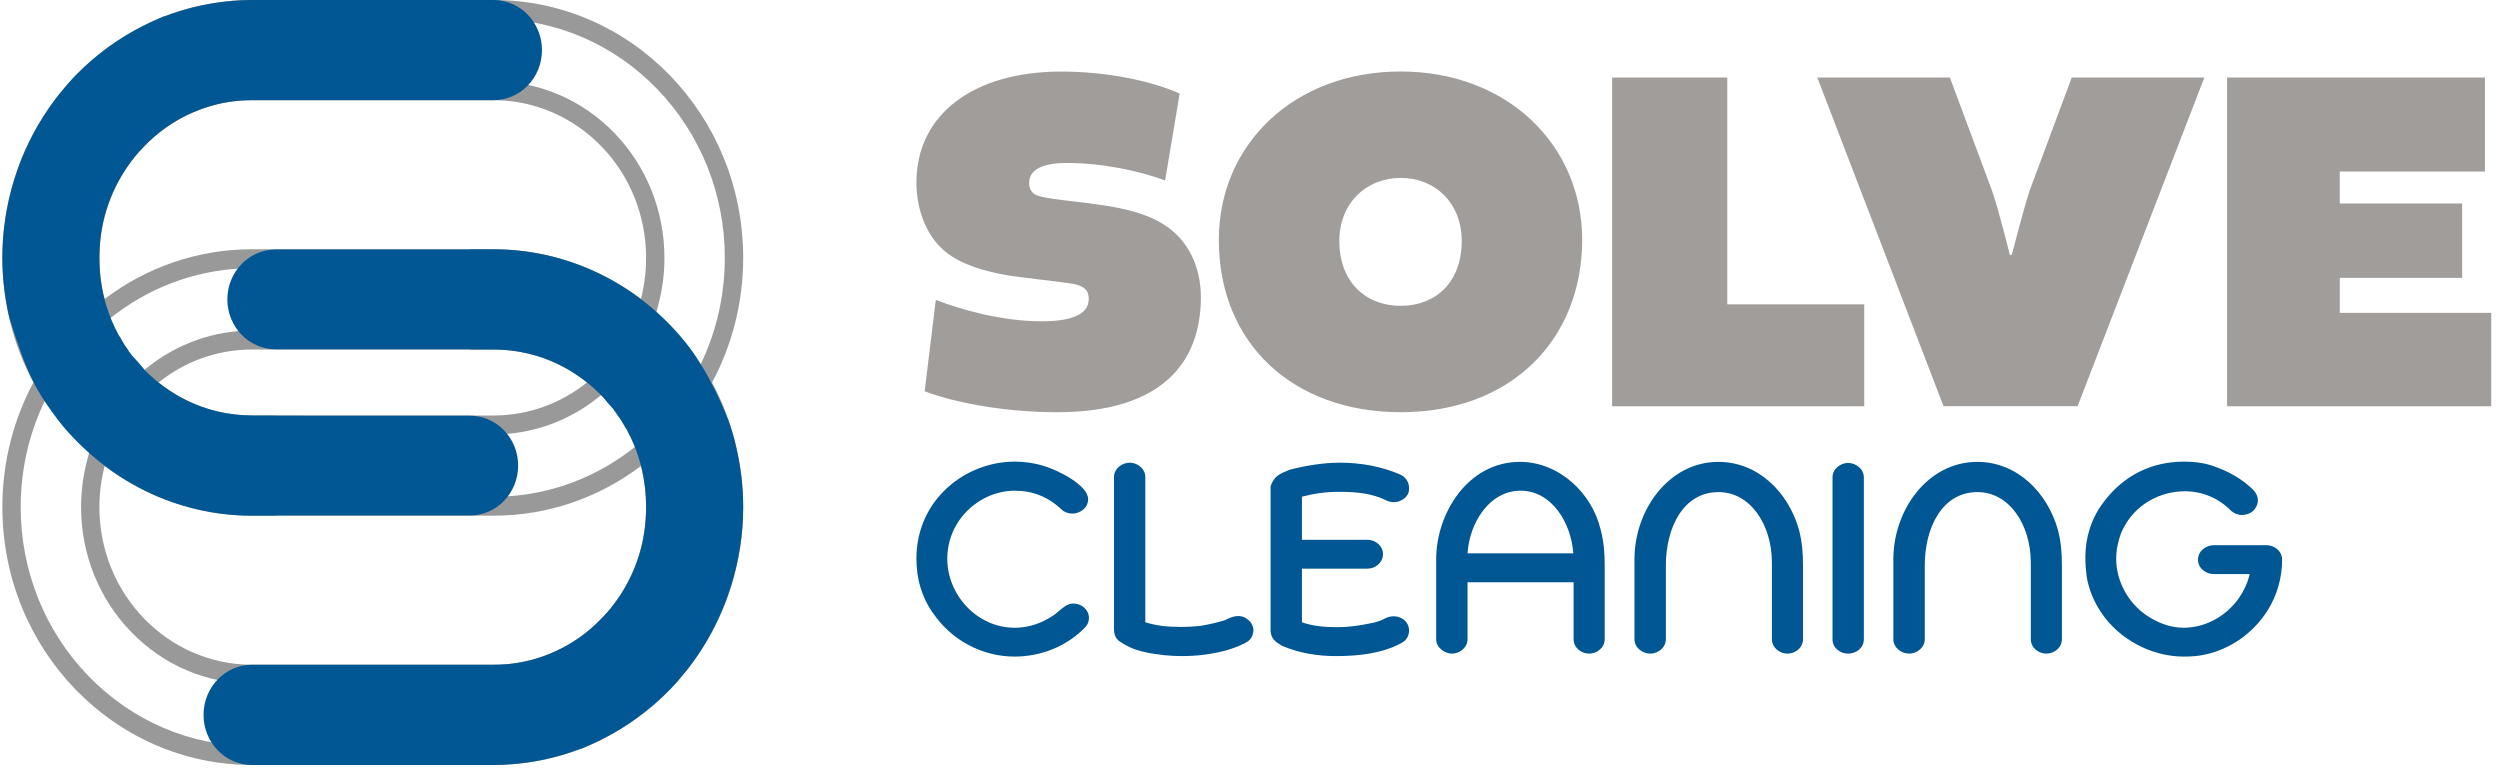 <svg width="220" height="68" viewBox="0 0 220 68" fill="none" xmlns="http://www.w3.org/2000/svg">
<path d="M82.108 53.949C83.737 56.369 86.474 57.78 89.281 57.78C91.513 57.78 93.787 56.941 95.433 55.264C95.664 55.048 95.825 54.759 95.825 54.376C95.825 53.66 95.202 53.11 94.433 53.11C93.922 53.11 93.508 53.493 93.088 53.849C92.97 53.949 92.787 54.115 92.578 54.232C91.647 54.831 90.561 55.242 89.303 55.242C85.942 55.242 83.361 52.316 83.361 49.179C83.361 45.725 86.243 43.182 89.303 43.182C90.862 43.182 92.228 43.709 93.416 44.837C93.669 45.075 94.019 45.198 94.363 45.198C94.992 45.198 95.755 44.742 95.755 43.926C95.755 42.682 93.067 41.361 91.857 41.005C91.002 40.739 90.142 40.622 89.303 40.622C84.92 40.622 80.645 43.998 80.645 49.151C80.645 50.95 81.113 52.555 82.108 53.971V53.949Z" fill="#005794"/>
<path d="M107.752 54.593C107.08 54.787 106.408 54.954 105.639 55.076H105.666C105.063 55.143 104.504 55.17 103.945 55.17C103.364 55.17 102.81 55.143 102.23 55.076C101.719 55.004 101.256 54.904 100.789 54.76V41.989C100.789 41.222 100.073 40.717 99.423 40.717C98.745 40.717 98.03 41.222 98.03 41.989V55.337C98.03 55.864 98.191 56.153 98.423 56.37C99.122 56.869 99.815 57.158 100.487 57.325C101.256 57.519 101.907 57.591 102.531 57.663C102.993 57.708 103.504 57.736 103.993 57.736C105.268 57.736 106.478 57.591 107.639 57.303C108.284 57.136 108.983 56.897 109.586 56.581H109.564C109.865 56.464 110.145 56.175 110.236 55.842C110.258 55.742 110.306 55.598 110.306 55.481C110.306 55.265 110.236 55.048 110.097 54.809C109.844 54.498 109.564 54.304 109.236 54.232L109.285 54.26C109.145 54.21 109.075 54.21 108.983 54.21C108.612 54.21 108.311 54.332 108.053 54.449L108.102 54.426C107.983 54.476 107.849 54.548 107.752 54.593Z" fill="#005794"/>
<path d="M117.775 43.282H118.007C119.448 43.282 120.819 43.449 121.975 44.026C122.163 44.121 122.416 44.193 122.652 44.193C123.093 44.193 123.577 43.976 123.835 43.571C123.997 43.355 123.997 43.116 123.997 42.921C123.997 42.466 123.717 42.011 123.298 41.794C121.604 41.05 119.77 40.717 117.937 40.717C116.474 40.717 114.968 40.956 113.484 41.339C112.602 41.7 112.113 41.889 111.812 42.799V55.531C111.855 56.198 112.226 56.464 112.694 56.753C112.737 56.775 112.785 56.825 112.807 56.825C114.296 57.469 115.942 57.736 117.544 57.736C119.539 57.736 121.561 57.519 123.298 56.608H123.276C123.717 56.414 123.997 55.987 123.997 55.504C123.997 55.265 123.948 55.048 123.809 54.832C123.556 54.426 123.067 54.232 122.626 54.232C122.394 54.232 122.142 54.304 121.975 54.376C121.491 54.643 121.072 54.76 120.701 54.832C119.448 55.098 118.517 55.193 117.684 55.193C116.571 55.193 115.501 55.098 114.571 54.76V50.04H120.351C121.002 50.04 121.701 49.535 121.701 48.768C121.701 48.002 121.002 47.502 120.351 47.502H114.571V43.71C115.619 43.427 116.684 43.282 117.775 43.282Z" fill="#005794"/>
<path d="M140.865 46.636C140.101 43.354 137.155 40.645 133.762 40.645C129.143 40.645 126.384 45.22 126.384 49.201V56.248C126.384 57.014 127.148 57.519 127.777 57.519C128.427 57.519 129.143 57.014 129.143 56.248V51.239H138.477V56.248C138.477 57.014 139.171 57.519 139.843 57.519C140.515 57.519 141.214 57.014 141.214 56.248V49.751C141.214 48.696 141.144 47.713 140.865 46.636ZM133.81 43.182C136.574 43.182 138.268 46.036 138.451 48.696H129.143C129.309 46.036 131.046 43.182 133.81 43.182Z" fill="#005794"/>
<path d="M158.314 46.636C157.389 43.327 154.717 40.645 151.216 40.645C146.85 40.645 143.833 44.887 143.833 49.201V56.248C143.833 57.014 144.554 57.519 145.226 57.519C145.877 57.519 146.597 57.014 146.597 56.248V49.751C146.597 46.469 148.103 43.304 151.238 43.304C154.023 43.304 155.927 46.158 155.927 49.512V56.248C155.927 57.014 156.62 57.519 157.298 57.519C157.97 57.519 158.664 57.014 158.664 56.248V49.751C158.664 48.696 158.594 47.713 158.314 46.636Z" fill="#005794"/>
<path d="M162.627 57.519C163.304 57.519 164.019 57.064 164.019 56.248V42.011C164.019 41.245 163.304 40.739 162.627 40.739C161.981 40.739 161.261 41.245 161.261 42.011V56.248C161.261 57.064 161.981 57.519 162.627 57.519Z" fill="#005794"/>
<path d="M181.097 46.636C180.172 43.327 177.5 40.645 173.999 40.645C169.633 40.645 166.616 44.887 166.616 49.201V56.248C166.616 57.014 167.337 57.519 168.009 57.519C168.66 57.519 169.38 57.014 169.38 56.248V49.751C169.38 46.469 170.886 43.304 174.021 43.304C176.806 43.304 178.71 46.158 178.71 49.512V56.248C178.71 57.014 179.403 57.519 180.081 57.519C180.753 57.519 181.447 57.014 181.447 56.248V49.751C181.447 48.696 181.377 47.713 181.097 46.636Z" fill="#005794"/>
<path d="M199.477 47.98H194.788C194.142 47.98 193.422 48.479 193.422 49.251C193.422 50.017 194.142 50.517 194.788 50.517H197.971C197.853 51.022 197.691 51.478 197.482 51.861C196.439 53.949 194.304 55.242 192.169 55.242C190.938 55.242 189.846 54.787 188.873 54.137C187.222 53.01 186.227 51.072 186.227 49.201C186.227 48.912 186.249 48.579 186.292 48.24V48.268C186.41 47.669 186.55 47.069 186.829 46.541C187.894 44.381 190.099 43.232 192.26 43.232C193.766 43.232 195.229 43.809 196.347 44.959C196.6 45.175 196.928 45.32 197.299 45.32C197.67 45.32 198.041 45.175 198.272 44.959C198.525 44.72 198.692 44.381 198.692 44.026C198.692 43.665 198.525 43.376 198.294 43.115C197.342 42.177 196.137 41.483 194.858 41.05H194.885C194.024 40.739 193.121 40.622 192.212 40.622C189.335 40.622 186.872 41.844 185.136 44.165C184.044 45.559 183.512 47.308 183.512 49.007C183.512 49.634 183.555 50.184 183.625 50.733C183.813 51.861 184.254 52.916 184.856 53.826C186.48 56.319 189.405 57.78 192.169 57.78C192.863 57.78 193.492 57.735 194.094 57.591C196.299 57.108 198.294 55.697 199.525 53.754C200.385 52.41 200.826 50.828 200.826 49.251C200.826 48.479 200.127 47.98 199.477 47.98Z" fill="#005794"/>
<path fill-rule="evenodd" clip-rule="evenodd" d="M205.902 24.453V27.53H219.227V35.753H195.981V6.824H218.673V15.092H205.897V17.907H216.668V24.453H205.902ZM117.861 21.2C117.861 24.848 120.206 26.913 123.265 26.913C126.33 26.913 128.632 24.848 128.632 21.2C128.632 17.896 126.33 15.658 123.265 15.658C120.206 15.658 117.861 17.901 117.861 21.2ZM139.23 21.111C139.23 29.812 133.057 36.275 123.265 36.275C113.818 36.275 107.257 30.256 107.257 21.111C107.257 12.715 113.861 6.291 123.265 6.291C132.589 6.291 139.23 12.715 139.23 21.111ZM81.371 34.431L82.35 26.386C84.566 27.263 88.227 28.274 91.631 28.274C94.788 28.274 95.809 27.441 95.809 26.297C95.809 25.681 95.551 25.286 94.788 25.064C94.019 24.848 91.889 24.67 89.631 24.365C87.415 24.098 85.162 23.482 83.759 22.56C81.501 21.111 80.645 18.384 80.645 16.058C80.645 10.033 85.716 6.297 93.379 6.297C97.336 6.297 101.213 7.085 103.811 8.229L102.531 15.88C100.401 15.086 97.127 14.342 93.89 14.342C91.292 14.342 90.567 15.175 90.567 16.102C90.567 16.624 90.782 17.113 91.545 17.285C92.782 17.596 94.906 17.729 96.869 18.035C99.079 18.34 101.041 18.868 102.402 19.75C104.574 21.111 105.676 23.482 105.676 26.164C105.676 31.833 102.316 36.275 93.029 36.275C88.572 36.275 84.141 35.486 81.371 34.431ZM152.001 6.824V26.78H164.052V35.753H141.865V6.824H152.001ZM159.922 6.824H171.59L175.29 16.758C175.844 18.296 176.865 22.427 176.865 22.427H177.037C177.037 22.427 178.102 18.296 178.613 16.758L182.313 6.824H193.981L182.829 35.747H171.031L159.922 6.824Z" fill="#A09D9B"/>
<path d="M43.424 45.381H22.184C17.329 45.381 12.844 43.76 9.209 41.006C8.908 42.161 8.747 43.377 8.747 44.626C8.747 48.457 10.252 51.928 12.683 54.437C15.113 56.947 18.474 58.496 22.184 58.496H43.424C47.135 58.496 50.495 56.947 52.926 54.437C55.356 51.928 56.857 48.457 56.857 44.626C56.857 43.377 56.695 42.161 56.4 41.006C52.759 43.76 48.275 45.381 43.424 45.381ZM4.354 34.465C2.681 37.585 1.821 41.061 1.821 44.626C1.821 50.223 3.95 55.537 7.784 59.49C11.618 63.449 16.764 65.648 22.184 65.648H43.424C48.845 65.648 53.991 63.449 57.819 59.49C61.653 55.537 63.783 50.223 63.783 44.626C63.783 41.061 62.922 37.585 61.255 34.465L60.82 33.66L61.255 32.855C62.922 29.734 63.783 26.253 63.783 22.693C63.783 17.096 61.653 11.783 57.819 7.824C53.991 3.865 48.845 1.666 43.424 1.666H22.184C16.764 1.666 11.618 3.865 7.784 7.824C3.95 11.783 1.821 17.096 1.821 22.693C1.821 26.253 2.681 29.734 4.354 32.855L4.784 33.66L4.354 34.465ZM10.161 39.662C13.662 42.31 17.845 43.715 22.184 43.715H43.424C47.758 43.715 51.942 42.31 55.443 39.662L57.341 38.224L57.954 40.573C58.298 41.894 58.47 43.26 58.47 44.626C58.47 48.757 56.894 52.694 54.066 55.614C51.237 58.535 47.425 60.162 43.424 60.162H22.184C18.178 60.162 14.371 58.535 11.543 55.614C8.709 52.694 7.134 48.757 7.134 44.626C7.134 43.26 7.306 41.894 7.65 40.573L8.263 38.224L10.161 39.662ZM55.443 27.652C51.942 25.009 47.758 23.604 43.424 23.604H22.184C17.845 23.604 13.662 25.009 10.161 27.652L8.263 29.09L7.65 26.741C7.306 25.42 7.134 24.059 7.134 22.693C7.134 18.557 8.709 14.626 11.543 11.705C14.371 8.779 18.178 7.152 22.184 7.152H43.424C47.425 7.152 51.237 8.779 54.066 11.705C56.894 14.626 58.47 18.557 58.47 22.693C58.47 24.059 58.298 25.42 57.954 26.741L57.341 29.09L55.443 27.652ZM12.968 32.344C15.608 30.223 18.834 29.09 22.184 29.09H43.424C46.769 29.09 49.995 30.223 52.641 32.344L54.286 33.66L52.641 34.976C49.995 37.091 46.769 38.229 43.424 38.229H22.184C18.834 38.229 15.608 37.091 12.968 34.976L11.322 33.66L12.968 32.344ZM2.939 33.66C1.197 30.406 0.208 26.669 0.208 22.693C0.208 16.424 2.665 10.75 6.644 6.646C10.618 2.538 16.114 0 22.184 0H43.424C49.495 0 54.986 2.538 58.965 6.646C62.938 10.75 65.401 16.424 65.401 22.693C65.401 26.669 64.406 30.406 62.664 33.66C64.406 36.908 65.401 40.65 65.401 44.626C65.401 50.895 62.938 56.564 58.965 60.673C54.986 64.776 49.495 67.319 43.424 67.319H22.184C16.114 67.319 10.618 64.776 6.644 60.673C2.665 56.564 0.208 50.895 0.208 44.626C0.208 40.65 1.197 36.908 2.939 33.66ZM9.209 26.308C12.844 23.559 17.329 21.933 22.184 21.933H43.424C48.275 21.933 52.759 23.559 56.4 26.308C56.695 25.159 56.857 23.943 56.857 22.693C56.857 18.862 55.356 15.392 52.926 12.882C50.495 10.372 47.135 8.817 43.424 8.817H22.184C18.474 8.817 15.113 10.372 12.683 12.882C10.252 15.392 8.747 18.862 8.747 22.693C8.747 23.943 8.908 25.159 9.209 26.308ZM51.652 33.66C49.377 31.838 46.527 30.756 43.424 30.756H22.184C19.082 30.756 16.227 31.838 13.952 33.66C16.227 35.481 19.082 36.564 22.184 36.564H43.424C46.527 36.564 49.377 35.481 51.652 33.66Z" fill="#999999"/>
<path d="M22.184 67.319C19.824 67.319 17.91 65.343 17.91 62.911C17.91 60.473 19.824 58.496 22.184 58.496H43.424C44.22 58.496 44.957 58.441 45.624 58.324C46.334 58.208 47.043 58.019 47.737 57.78C47.828 57.747 47.979 57.686 48.199 57.602C48.431 57.514 48.576 57.452 48.635 57.425H48.63L48.958 57.28C49.001 57.258 49.011 57.247 49.264 57.125V57.136C49.952 56.792 50.598 56.397 51.194 55.959C51.781 55.531 52.356 55.02 52.921 54.437C53.147 54.204 53.302 54.043 53.378 53.954C53.598 53.71 53.738 53.543 53.803 53.466V53.449C53.958 53.255 54.05 53.133 54.093 53.077C54.222 52.899 54.324 52.761 54.394 52.66C55.195 51.495 55.824 50.217 56.244 48.857C56.642 47.558 56.857 46.142 56.857 44.626C56.857 43.449 56.733 42.355 56.502 41.355C56.255 40.295 55.889 39.273 55.416 38.318H55.405C55.287 38.074 55.276 38.057 55.254 38.013L55.098 37.713H55.082C54.975 37.524 54.894 37.38 54.835 37.285L54.587 36.88V36.886C54.539 36.813 54.598 36.908 54.383 36.597C54.238 36.392 54.238 36.38 54.2 36.33L54.168 36.281C54.071 36.147 54.012 36.064 53.985 36.031L53.921 35.942C53.609 35.609 53.335 35.286 53.087 34.981C51.958 33.776 50.624 32.782 49.146 32.06C47.425 31.228 45.489 30.756 43.424 30.756H41.343V30.739H24.265C21.916 30.739 20.007 28.768 20.007 26.347C20.007 23.92 21.916 21.955 24.265 21.955H41.343V21.938H43.424C46.753 21.938 49.925 22.715 52.786 24.104C55.738 25.542 58.325 27.63 60.373 30.189C62.444 32.777 63.949 36.503 64.245 37.408C64.535 38.307 64.627 38.674 64.777 39.323C65.186 41.072 65.401 42.849 65.401 44.626C65.401 46.986 65.03 49.301 64.347 51.511C63.648 53.777 62.621 55.881 61.336 57.758C61.153 58.019 60.997 58.235 60.868 58.413C60.653 58.702 60.486 58.924 60.373 59.063L60.363 59.057C60.067 59.423 59.841 59.701 59.68 59.884C59.379 60.229 59.137 60.49 58.959 60.673C58.12 61.539 57.174 62.361 56.131 63.122C55.125 63.866 54.055 64.515 52.947 65.065L52.931 65.087L52.001 65.52L51.189 65.881H51.119C50.947 65.942 50.732 66.025 50.474 66.114C49.366 66.503 48.205 66.803 46.995 67.008C45.785 67.208 44.591 67.319 43.424 67.319H22.184ZM43.424 0C45.785 0 47.694 1.977 47.694 4.409C47.694 6.846 45.785 8.817 43.424 8.817H22.184C21.389 8.817 20.652 8.879 19.98 8.99C19.27 9.112 18.566 9.295 17.872 9.539C17.78 9.573 17.625 9.628 17.41 9.717C17.178 9.806 17.033 9.861 16.974 9.889V9.895L16.646 10.039C16.275 10.211 16.538 10.078 16.361 10.167V10.172C15.667 10.517 15.017 10.916 14.409 11.361C13.828 11.788 13.248 12.293 12.683 12.882C12.457 13.115 12.306 13.271 12.231 13.36C12.011 13.609 11.866 13.776 11.806 13.854V13.87C11.65 14.065 11.554 14.187 11.511 14.242C11.382 14.415 11.285 14.553 11.215 14.659C10.414 15.819 9.785 17.102 9.365 18.462C8.962 19.756 8.747 21.177 8.747 22.693C8.747 23.87 8.87 24.964 9.102 25.964C9.349 27.024 9.72 28.046 10.193 29.001L10.199 28.995C10.317 29.234 10.333 29.268 10.349 29.301L10.511 29.601H10.527C10.634 29.795 10.715 29.934 10.774 30.034L11.016 30.434H11.021C11.07 30.5 11.011 30.411 11.226 30.722C11.511 31.128 11.177 30.7 11.387 30.983L11.441 31.039L11.607 31.272C12.054 31.733 12.43 32.172 12.747 32.577C13.828 33.676 15.081 34.581 16.458 35.253C18.178 36.092 20.12 36.558 22.184 36.558H24.265V36.575L41.343 36.58C43.693 36.58 45.597 38.546 45.597 40.972C45.597 43.399 43.693 45.364 41.343 45.364L24.265 45.359V45.381H22.184C18.851 45.381 15.678 44.604 12.823 43.21C9.871 41.778 7.209 39.59 5.235 37.13C3.192 34.454 2.359 32.91 0.832 27.996C0.423 26.241 0.208 24.465 0.208 22.693C0.208 20.334 0.573 18.018 1.256 15.808C1.955 13.537 2.982 11.433 4.273 9.562C4.45 9.301 4.606 9.078 4.741 8.901C4.956 8.612 5.123 8.395 5.235 8.257L5.241 8.262C5.537 7.89 5.762 7.618 5.924 7.435C6.23 7.091 6.467 6.824 6.644 6.646C7.483 5.78 8.43 4.958 9.473 4.192C10.484 3.454 11.548 2.804 12.656 2.249H12.672C13.135 2.021 13.027 2.071 13.145 2.01L13.608 1.799L14.42 1.438H14.49C14.656 1.371 14.877 1.294 15.135 1.205C16.243 0.816 17.404 0.516 18.614 0.311C19.819 0.105 21.012 0 22.184 0H43.424Z" fill="#005794"/>
</svg>
